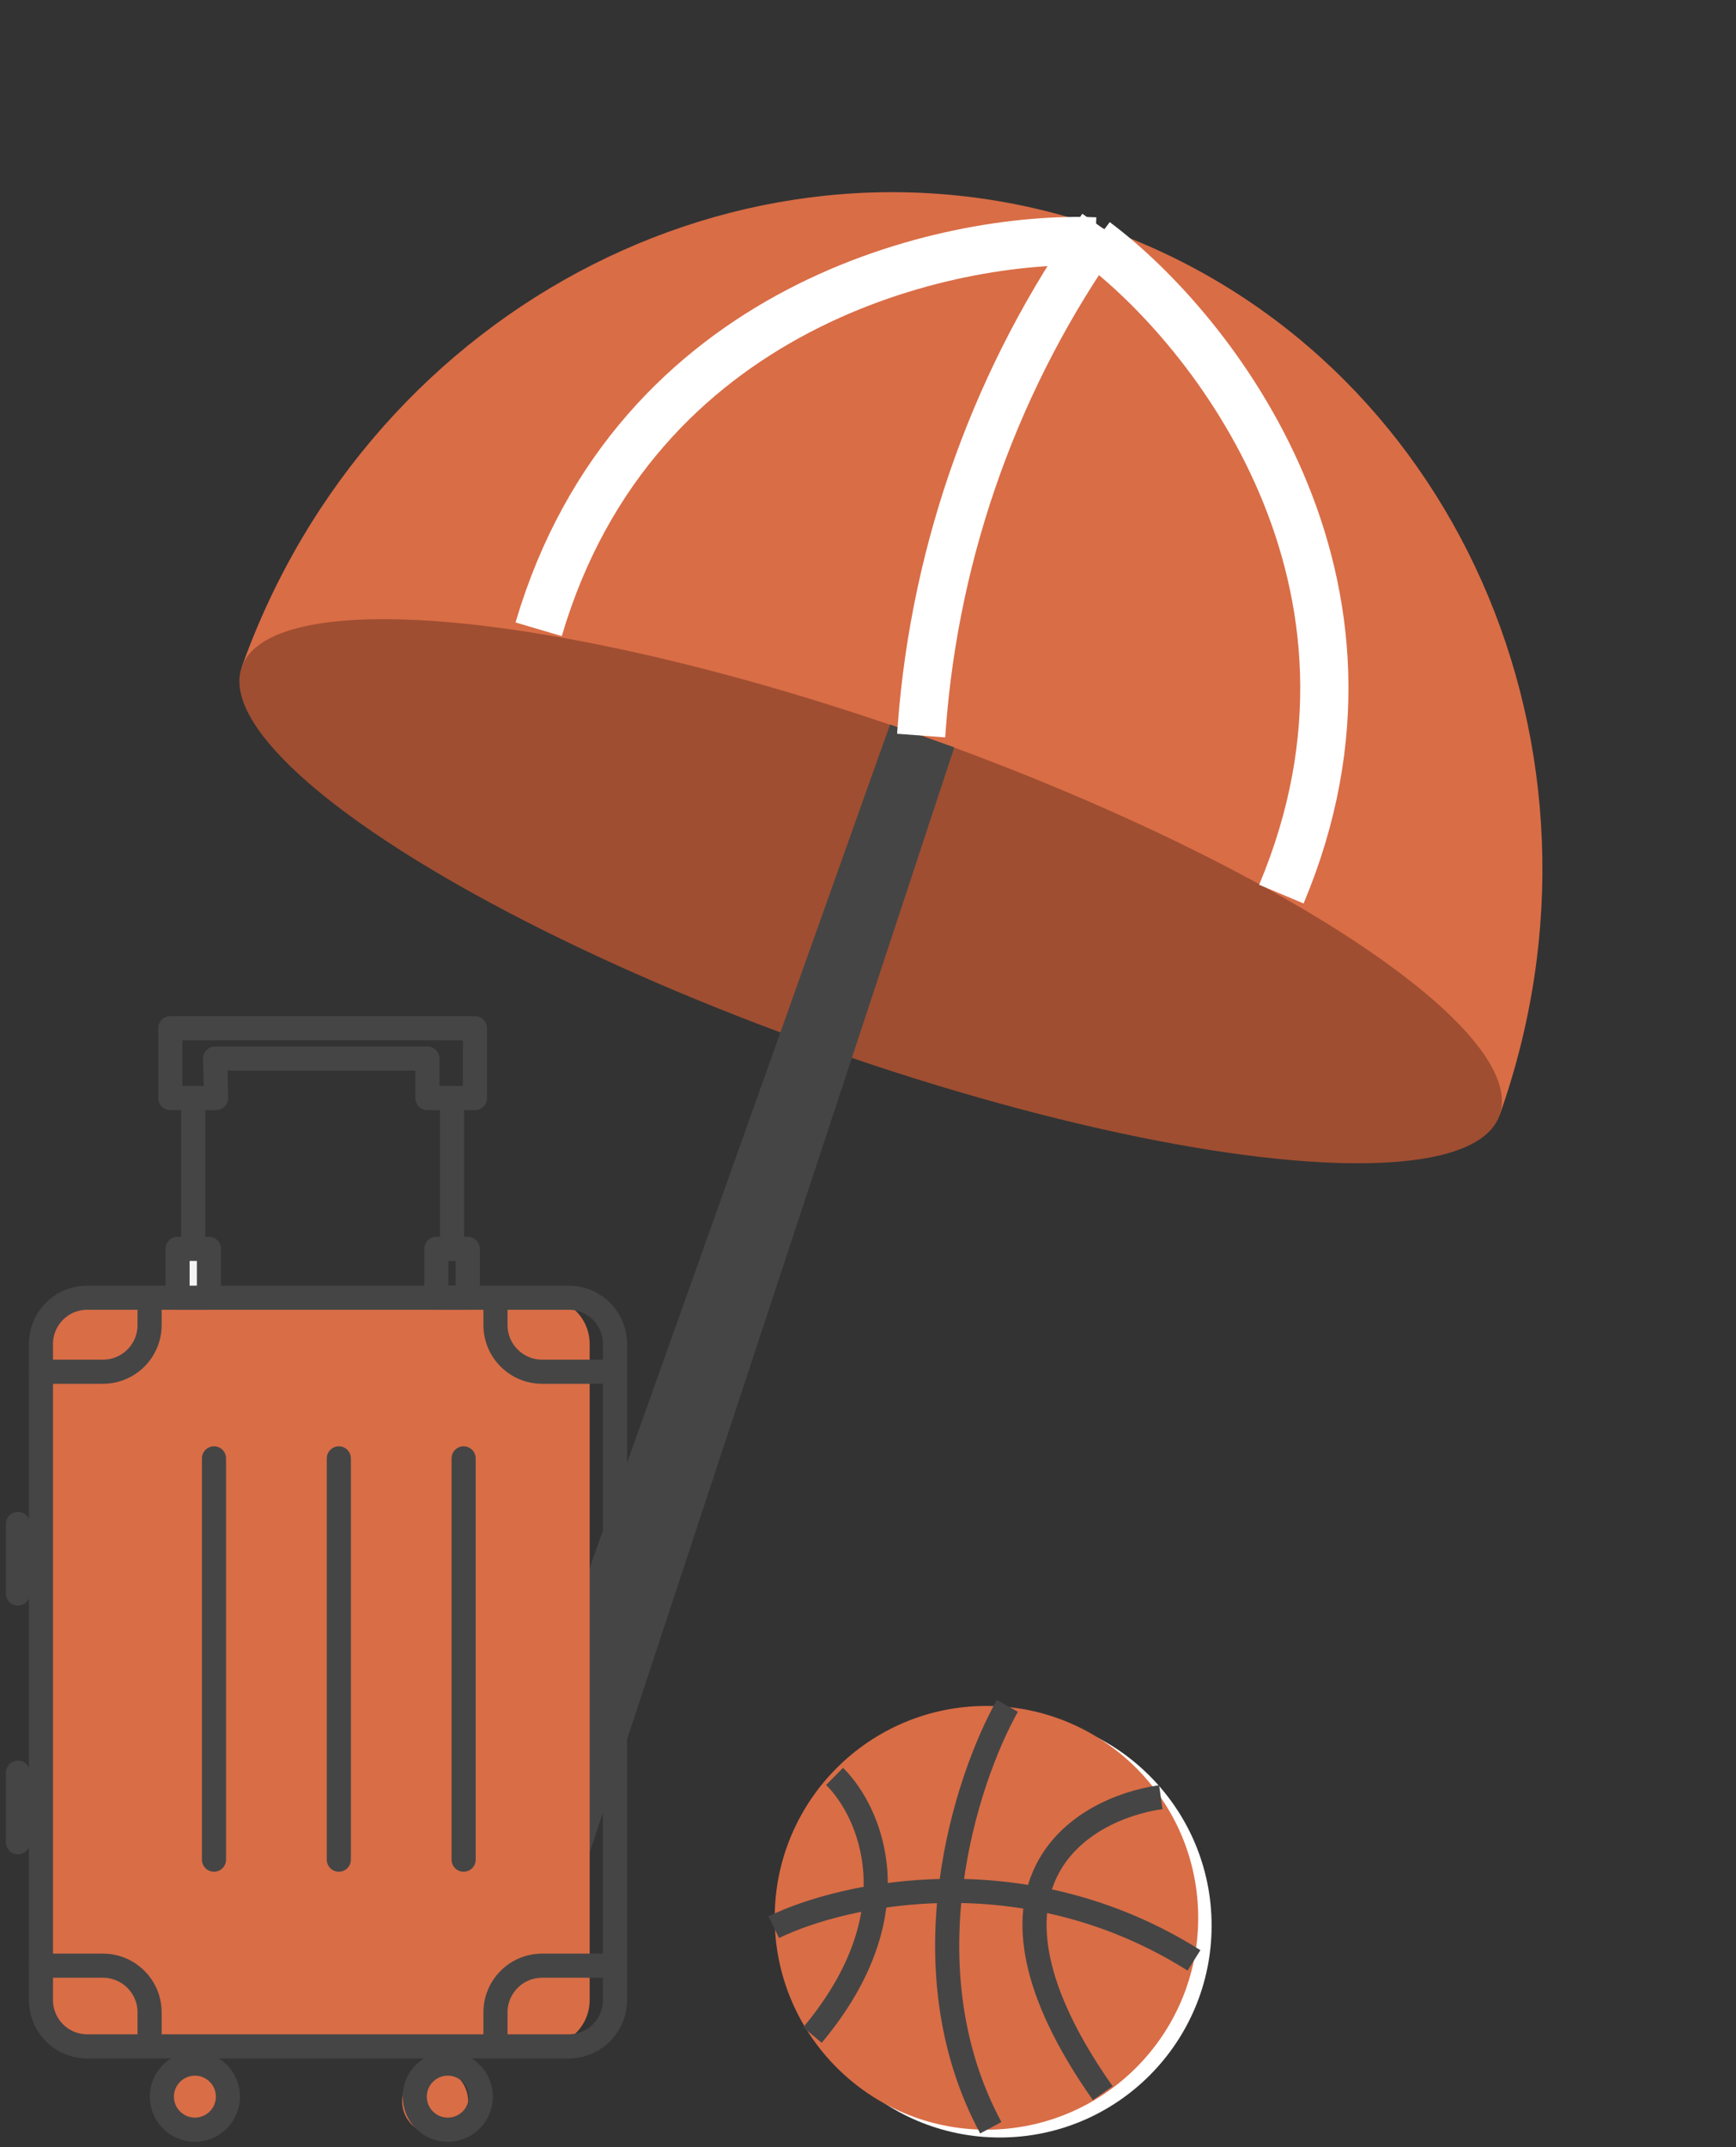 <svg width="216" height="267" viewBox="0 0 216 267" fill="none" xmlns="http://www.w3.org/2000/svg"><rect x="0" y="0" width="216" height="267" fill="#333333" stroke="none"/><circle cx="124.407" cy="239.448" r="26.346" fill="white"/><path d="M186.576 138.705C186.576 138.705 151.544 126.222 108.329 110.822C65.115 95.423 30.083 82.939 30.083 82.939C46.282 37.483 94.445 13.116 137.659 28.516C180.873 43.915 202.774 93.249 186.576 138.705Z" fill="#D96D46"/><ellipse cx="108.329" cy="110.823" rx="83.066" ry="20.34" transform="rotate(19.613 108.329 110.823)" fill="#9F4E31"/><path d="M54.159 248.88L110.744 90.09L118.736 92.938L65.882 253.057L54.159 248.88Z" fill="#454545"/><path d="M136.281 30.021C118.16 29.25 78.939 37.815 67.021 78.25" stroke="white" stroke-width="6"/><path d="M136.281 30.021C150.806 40.883 175.771 72.321 159.433 111.181" stroke="white" stroke-width="6"/><path d="M137.113 28.321V28.321C124.125 46.569 116.373 68.02 114.695 90.355L114.611 91.468" stroke="white" stroke-width="6"/><circle cx="122.739" cy="238.476" r="26.346" fill="#D96D46"/><path d="M96.274 239.642C104.874 235.457 127.37 230.423 148.56 243.77" stroke="#454545" stroke-width="3"/><path d="M103.842 220.894C108.256 225.251 113.886 237.784 101.09 253.057" stroke="#454545" stroke-width="3"/><path d="M125.341 212.123C120.181 221.296 112.544 244.629 123.277 264.581" stroke="#454545" stroke-width="3"/><path d="M144.432 223.474C134.399 224.907 118.908 234.275 137.208 260.281" stroke="#454545" stroke-width="3"/><path d="M23.255 265.794C25.525 265.794 27.365 263.954 27.365 261.684C27.365 259.414 25.525 257.574 23.255 257.574C20.986 257.574 19.146 259.414 19.146 261.684C19.146 263.954 20.986 265.794 23.255 265.794Z" fill="#D96D46"/><path d="M54.141 265.389C56.411 265.389 58.251 263.549 58.251 261.28C58.251 259.01 56.411 257.17 54.141 257.17C51.871 257.17 50.032 259.01 50.032 261.28C50.032 263.549 51.871 265.389 54.141 265.389Z" fill="#D96D46"/><path d="M67.62 161.37H10.843C7.669 161.37 5.096 163.943 5.096 167.117V248.713C5.096 251.887 7.669 254.46 10.843 254.46H67.62C70.794 254.46 73.367 251.887 73.367 248.713V167.117C73.367 163.943 70.794 161.37 67.62 161.37Z" fill="#D96D46"/><path d="M70.773 161.37H10.843C7.669 161.37 5.096 163.943 5.096 167.117V248.713C5.096 251.887 7.669 254.46 10.843 254.46H70.773C73.947 254.46 76.52 251.887 76.52 248.713V167.117C76.52 163.943 73.947 161.37 70.773 161.37Z" stroke="#454545" stroke-width="3" stroke-linecap="round" stroke-linejoin="round"/><path d="M18.613 161.826V164.767C18.613 167.971 16.012 170.572 12.808 170.572H5.096" stroke="#454545" stroke-width="3" stroke-linecap="round" stroke-linejoin="round"/><path d="M61.649 161.826V164.767C61.649 167.971 64.25 170.572 67.454 170.572H75.166" stroke="#454545" stroke-width="3" stroke-linecap="round" stroke-linejoin="round"/><path d="M18.613 253.176V250.235C18.613 247.031 16.012 244.43 12.808 244.43H5.096" stroke="#454545" stroke-width="3" stroke-linecap="round" stroke-linejoin="round"/><path d="M61.649 253.176V250.235C61.649 247.031 64.25 244.43 67.454 244.43H75.166" stroke="#454545" stroke-width="3" stroke-linecap="round" stroke-linejoin="round"/><path d="M26.626 181.347V231.247" stroke="#454545" stroke-width="3" stroke-linecap="round" stroke-linejoin="round"/><path d="M42.16 181.347V231.247" stroke="#454545" stroke-width="3" stroke-linecap="round" stroke-linejoin="round"/><path d="M57.686 181.347V231.247" stroke="#454545" stroke-width="3" stroke-linecap="round" stroke-linejoin="round"/><path d="M2.231 189.502V198.151" stroke="#454545" stroke-width="3" stroke-linecap="round" stroke-linejoin="round"/><path d="M2.231 220.434V229.083" stroke="#454545" stroke-width="3" stroke-linecap="round" stroke-linejoin="round"/><path d="M58.2 155.296H54.295V161.37H58.2V155.296Z" stroke="#454545" stroke-width="3" stroke-linecap="round" stroke-linejoin="round"/><path d="M56.248 155.296V137.297" stroke="#454545" stroke-width="3" stroke-linecap="round" stroke-linejoin="round"/><path d="M26.89 136.539H21.188V127.857H59.093V136.539H53.178V131.633H26.768L26.89 136.539Z" stroke="#454545" stroke-width="3" stroke-linecap="round" stroke-linejoin="round"/><path d="M24.25 264.824C26.52 264.824 28.36 262.984 28.36 260.715C28.36 258.445 26.52 256.605 24.25 256.605C21.981 256.605 20.141 258.445 20.141 260.715C20.141 262.984 21.981 264.824 24.25 264.824Z" stroke="#454545" stroke-width="3" stroke-linecap="round" stroke-linejoin="round"/><path d="M55.715 264.824C57.985 264.824 59.825 262.984 59.825 260.715C59.825 258.445 57.985 256.605 55.715 256.605C53.445 256.605 51.605 258.445 51.605 260.715C51.605 262.984 53.445 264.824 55.715 264.824Z" stroke="#454545" stroke-width="3" stroke-linecap="round" stroke-linejoin="round"/><path d="M24.039 155.296V137.297" stroke="#454545" stroke-width="3" stroke-linecap="round" stroke-linejoin="round"/><path d="M25.997 155.296H22.093V161.37H25.997V155.296Z" fill="#F4F4F4" stroke="#454545" stroke-width="3" stroke-linecap="round" stroke-linejoin="round"/></svg>